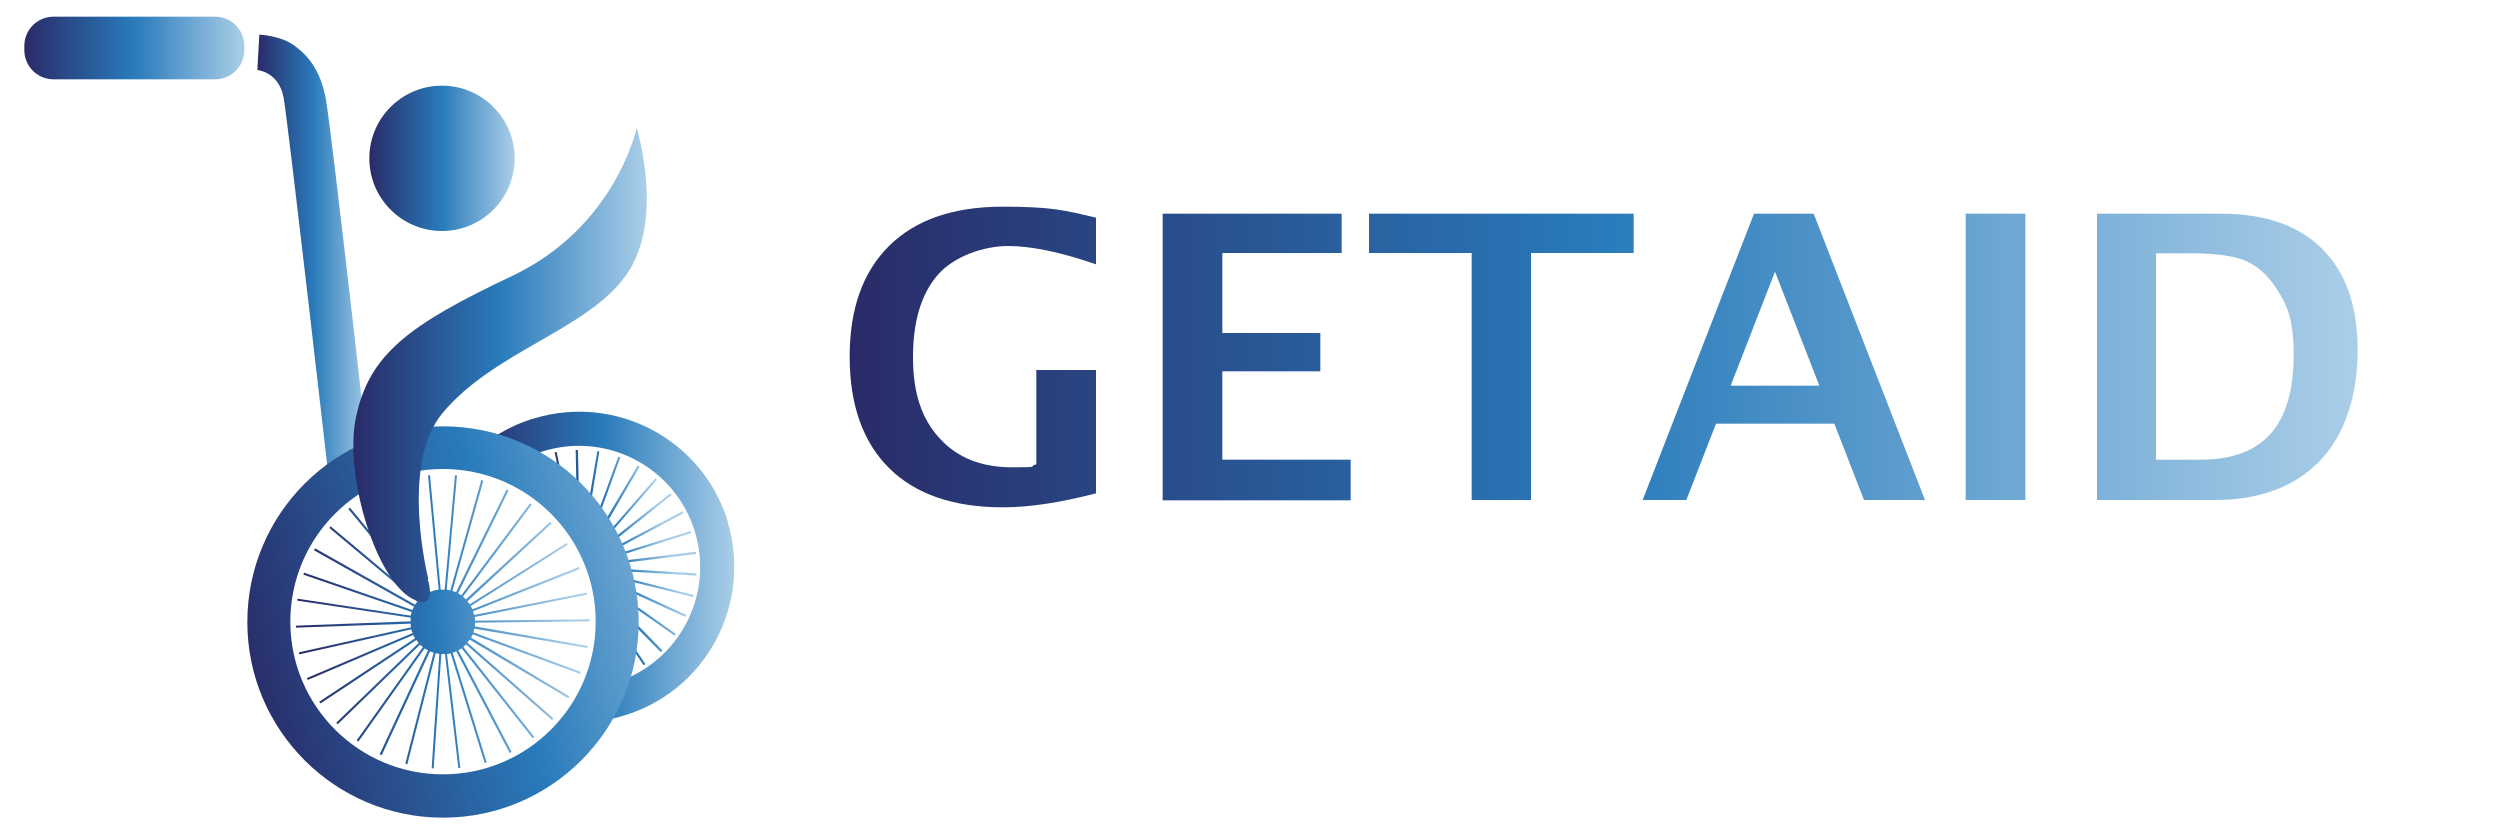 <?xml version="1.0" encoding="UTF-8"?>
<svg xmlns="http://www.w3.org/2000/svg" xmlns:xlink="http://www.w3.org/1999/xlink" version="1.1" viewBox="0 0 750 250">
  <defs>
    <style>
      .cls-1 {
        fill: url(#linear-gradient-8);
      }

      .cls-2 {
        fill: url(#linear-gradient-7);
      }

      .cls-3 {
        fill: url(#linear-gradient-5);
      }

      .cls-4 {
        fill: url(#linear-gradient-6);
      }

      .cls-5 {
        fill: url(#linear-gradient-9);
      }

      .cls-6 {
        fill: url(#linear-gradient-4);
      }

      .cls-7 {
        fill: url(#linear-gradient-3);
      }

      .cls-8 {
        fill: url(#linear-gradient-2);
      }

      .cls-9 {
        fill: url(#linear-gradient);
      }

      .cls-10 {
        fill: url(#linear-gradient-10);
      }

      .cls-11 {
        fill: url(#linear-gradient-11);
      }

      .cls-12 {
        fill: url(#linear-gradient-12);
      }

      .cls-13 {
        fill: url(#linear-gradient-13);
      }

      .cls-14 {
        fill: url(#linear-gradient-19);
      }

      .cls-15 {
        fill: url(#linear-gradient-14);
      }

      .cls-16 {
        fill: url(#linear-gradient-21);
      }

      .cls-17 {
        fill: url(#linear-gradient-20);
      }

      .cls-18 {
        fill: url(#linear-gradient-22);
      }

      .cls-19 {
        fill: url(#linear-gradient-23);
      }

      .cls-20 {
        fill: url(#linear-gradient-28);
      }

      .cls-21 {
        fill: url(#linear-gradient-25);
      }

      .cls-22 {
        fill: url(#linear-gradient-32);
      }

      .cls-23 {
        fill: url(#linear-gradient-31);
      }

      .cls-24 {
        fill: url(#linear-gradient-30);
      }

      .cls-25 {
        fill: url(#linear-gradient-15);
      }

      .cls-26 {
        fill: url(#linear-gradient-16);
      }

      .cls-27 {
        fill: url(#linear-gradient-17);
      }

      .cls-28 {
        fill: url(#linear-gradient-18);
      }

      .cls-29 {
        fill: url(#linear-gradient-27);
      }

      .cls-30 {
        fill: url(#linear-gradient-24);
      }

      .cls-31 {
        fill: url(#linear-gradient-26);
      }

      .cls-32 {
        fill: url(#linear-gradient-29);
      }
    </style>
    <linearGradient id="linear-gradient" x1="110.8" y1="204.5" x2="154.3" y2="204.5" gradientTransform="translate(0 252) scale(1 -1)" gradientUnits="userSpaceOnUse">
      <stop offset="0" stop-color="#292b68"/>
      <stop offset=".5" stop-color="#297bbb"/>
      <stop offset="1" stop-color="#aacee8"/>
    </linearGradient>
    <linearGradient id="linear-gradient-2" x1="7.3" y1="237.6" x2="73.3" y2="237.6" xlink:href="#linear-gradient"/>
    <linearGradient id="linear-gradient-3" x1="77.2" y1="174.4" x2="111.1" y2="174.4" xlink:href="#linear-gradient"/>
    <linearGradient id="linear-gradient-4" x1="141.2" y1="81.8" x2="220.4" y2="81.8" xlink:href="#linear-gradient"/>
    <linearGradient id="linear-gradient-5" x1="167.4" y1="100.3" x2="196" y2="107.3" xlink:href="#linear-gradient"/>
    <linearGradient id="linear-gradient-6" x1="166.2" y1="105.3" x2="194.8" y2="112.3" xlink:href="#linear-gradient"/>
    <linearGradient id="linear-gradient-7" x1="166.8" y1="103" x2="195.4" y2="110" xlink:href="#linear-gradient"/>
    <linearGradient id="linear-gradient-8" x1="169" y1="94" x2="197.6" y2="101" xlink:href="#linear-gradient"/>
    <linearGradient id="linear-gradient-9" x1="168.2" y1="97.3" x2="196.8" y2="104.3" xlink:href="#linear-gradient"/>
    <linearGradient id="linear-gradient-10" x1="171.7" y1="82.8" x2="200.3" y2="89.8" xlink:href="#linear-gradient"/>
    <linearGradient id="linear-gradient-11" x1="172.7" y1="78.8" x2="201.3" y2="85.8" xlink:href="#linear-gradient"/>
    <linearGradient id="linear-gradient-12" x1="169.8" y1="90.5" x2="198.4" y2="97.5" xlink:href="#linear-gradient"/>
    <linearGradient id="linear-gradient-13" x1="170.8" y1="86.7" x2="199.4" y2="93.7" xlink:href="#linear-gradient"/>
    <linearGradient id="linear-gradient-14" x1="174.6" y1="70.9" x2="203.2" y2="77.9" xlink:href="#linear-gradient"/>
    <linearGradient id="linear-gradient-15" x1="175.6" y1="67.1" x2="204.2" y2="74.1" xlink:href="#linear-gradient"/>
    <linearGradient id="linear-gradient-16" x1="176.5" y1="63.4" x2="205.1" y2="70.4" xlink:href="#linear-gradient"/>
    <linearGradient id="linear-gradient-17" x1="173.7" y1="74.8" x2="202.3" y2="81.8" xlink:href="#linear-gradient"/>
    <linearGradient id="linear-gradient-18" x1="177.3" y1="59.9" x2="205.9" y2="66.9" xlink:href="#linear-gradient"/>
    <linearGradient id="linear-gradient-19" x1="165.7" y1="107.5" x2="194.3" y2="114.5" xlink:href="#linear-gradient"/>
    <linearGradient id="linear-gradient-20" x1="180.2" y1="48.2" x2="208.8" y2="55.1" xlink:href="#linear-gradient"/>
    <linearGradient id="linear-gradient-21" x1="165.1" y1="109.7" x2="193.7" y2="116.7" xlink:href="#linear-gradient"/>
    <linearGradient id="linear-gradient-22" x1="179.2" y1="52.2" x2="207.8" y2="59.2" xlink:href="#linear-gradient"/>
    <linearGradient id="linear-gradient-23" x1="178.2" y1="56.3" x2="206.8" y2="63.3" xlink:href="#linear-gradient"/>
    <linearGradient id="linear-gradient-24" x1="72.4" y1="50.8" x2="229.6" y2="88.8" xlink:href="#linear-gradient"/>
    <linearGradient id="linear-gradient-25" x1="90.6" y1="62" x2="172.3" y2="68.7" xlink:href="#linear-gradient"/>
    <linearGradient id="linear-gradient-26" x1="106.1" y1="142.5" x2="194" y2="142.5" xlink:href="#linear-gradient"/>
    <linearGradient id="linear-gradient-27" x1="254.9" y1="107.1" x2="707.2" y2="107.1" gradientTransform="matrix(1,0,0,1,0,0)" xlink:href="#linear-gradient"/>
    <linearGradient id="linear-gradient-28" x1="254.9" y1="107.1" x2="707.2" y2="107.1" gradientTransform="matrix(1,0,0,1,0,0)" xlink:href="#linear-gradient"/>
    <linearGradient id="linear-gradient-29" x1="254.9" y1="107.1" x2="707.2" y2="107.1" gradientTransform="matrix(1,0,0,1,0,0)" xlink:href="#linear-gradient"/>
    <linearGradient id="linear-gradient-30" x1="254.9" y1="107.1" x2="707.2" y2="107.1" gradientTransform="matrix(1,0,0,1,0,0)" xlink:href="#linear-gradient"/>
    <linearGradient id="linear-gradient-31" x1="254.9" y1="107.1" x2="707.2" y2="107.1" gradientTransform="matrix(1,0,0,1,0,0)" xlink:href="#linear-gradient"/>
    <linearGradient id="linear-gradient-32" x1="254.9" y1="107.1" x2="707.2" y2="107.1" gradientTransform="matrix(1,0,0,1,0,0)" xlink:href="#linear-gradient"/>
  </defs>
  <!-- Generator: Adobe Illustrator 28.6.0, SVG Export Plug-In . SVG Version: 1.2.0 Build 709)  -->
  <g>
    <g id="Layer_1">
      <g>
        <circle class="cls-9" cx="132.6" cy="47.5" r="21.8"/>
        <path class="cls-8" d="M7.3,13.8c0-4.9,3.9-8.8,8.8-8.8h48.4c4.9,0,8.8,3.9,8.8,8.8v1.2c0,4.9-3.9,8.8-8.8,8.8H16.1c-4.9,0-8.8-3.9-8.8-8.8"/>
        <path class="cls-7" d="M77.2,21s6.5.5,7.9,8.4c1.4,7.9,13.7,115.6,13.7,115.6l12.2-3.4s-11.7-103.9-13.3-112.2-5.3-12.8-9.5-15.8c-4.2-3-10.4-3.2-10.4-3.2l-.6,10.7h0Z"/>
        <g>
          <path class="cls-6" d="M218.4,156.7c-7.4-24.7-33.4-38.6-58.1-31.2-7.5,2.2-14,6.2-19.2,11.3,1.1-.2,2.3-.3,3.5-.3,3.5.1,6.4,1.4,9,3.3,2.9-1.9,6.1-3.5,9.6-4.5,19.2-5.8,39.5,5.1,45.3,24.3,5.8,19.2-5.1,39.5-24.3,45.3-1.5.5-3.1.8-4.6,1.1-.2.3-.4.7-.5,1-.3.8-.5,1.7-.8,2.5-.6,1.8-1.4,3.6-2.2,5.4-.3.6-.6,1.2-.9,1.8,4-.1,8-.8,11.9-2,24.7-7.4,38.6-33.4,31.2-58.1h0Z"/>
          <g>
            <path class="cls-3" d="M178,159.4l8.1-22.2c-.2,0-.4-.1-.6-.2l-8,21.9c.2.2.3.4.5.6h0Z"/>
            <path class="cls-4" d="M173.8,154.9l-.4-19.9c-.2,0-.4,0-.7,0l.4,19.3c.2.2.4.4.7.6h0Z"/>
            <path class="cls-2" d="M176.2,157.3l3.6-21.9c-.2,0-.4,0-.6-.1l-3.6,21.4c.2.2.4.4.6.6h0Z"/>
            <path class="cls-1" d="M180.5,163l16.6-19.1c-.2-.1-.3-.3-.5-.4l-16.5,19c.1.2.2.4.4.6Z"/>
            <path class="cls-5" d="M179.4,161.3l12.5-21.3c-.2-.1-.4-.2-.6-.3l-12.4,21c.1.2.3.4.4.6h0Z"/>
            <path class="cls-10" d="M182.9,167.6l24.5-7.7c0-.2-.1-.4-.2-.6l-24.6,7.7c0,.2.2.4.3.6Z"/>
            <path class="cls-11" d="M183.6,169.3l25.2-3.1c0-.2,0-.4,0-.7l-25.3,3.1c0,.2.2.4.2.6Z"/>
            <path class="cls-12" d="M181.4,164.5l20.1-16c-.1-.2-.3-.3-.4-.5l-20.1,15.9c.1.2.2.4.3.6Z"/>
            <path class="cls-13" d="M182.2,166.1l22.8-12.1c0-.2-.2-.4-.3-.6l-22.8,12.1c0,.2.2.4.3.6h0Z"/>
            <path class="cls-15" d="M184.7,173.3l23.2,5.8c0-.2.1-.4.2-.6l-23.5-5.9c0,.2.1.5.2.7h0Z"/>
            <path class="cls-25" d="M185.1,175.7l20.5,9.4c0-.2.2-.4.3-.6l-20.9-9.6c0,.3,0,.5.1.8h0Z"/>
            <path class="cls-26" d="M185.3,178.7l17.1,12c.1-.2.3-.4.4-.5l-17.5-12.3c0,.3,0,.5,0,.8Z"/>
            <path class="cls-27" d="M184,170.5c0,.2.1.4.2.7l24.7,1.5c0-.2,0-.4,0-.7l-25-1.5Z"/>
            <path class="cls-28" d="M185.3,182.5l12.9,13.1c.2-.1.3-.3.5-.5l-13.3-13.6c0,.3,0,.6,0,.9Z"/>
            <path class="cls-14" d="M170.4,152l-3.4-16.4c-.2,0-.4,0-.6.1l3.2,15.7c.3.2.5.4.8.6Z"/>
            <path class="cls-17" d="M181.4,202.7c-.1.3-.3.5-.4.8l.3,1.1c.2,0,.4,0,.6-.1l-.4-1.9c0,0,0,.1,0,.2Z"/>
            <path class="cls-16" d="M165.2,148.2l-4.4-10.8c-.2,0-.4.2-.6.2l4,9.9c.3.2.6.4,1,.6Z"/>
            <path class="cls-18" d="M184.2,194.4c0,.2,0,.3,0,.5l3.4,7.8c.2,0,.4-.2.6-.3l-3.8-8.7c0,.2,0,.5-.1.7h0Z"/>
            <path class="cls-19" d="M185,187.5l8.1,12.1.5-.4-8.6-12.7c0,.3,0,.7,0,1h0Z"/>
          </g>
        </g>
        <g>
          <path class="cls-30" d="M132.9,127.9c-32.4,0-58.7,26.3-58.7,58.7s26.3,58.7,58.7,58.7,58.7-26.3,58.7-58.7-26.3-58.7-58.7-58.7h0ZM132.9,232.3c-25.3,0-45.8-20.5-45.8-45.8s20.5-45.8,45.8-45.8,45.8,20.5,45.8,45.8-20.5,45.8-45.8,45.8h0Z"/>
          <path class="cls-21" d="M142.5,187.9c0-.4,0-.8,0-1.1l34.4-.4c0-.2,0-.4,0-.6l-34.4.4c0-.4,0-.8-.1-1.1l33.7-6.7c0-.2,0-.4-.1-.6l-33.8,6.7c0-.4-.2-.7-.3-1.1l32-12.7c0-.2-.2-.4-.2-.6l-32,12.7c-.2-.4-.3-.7-.5-1h0l29.1-18.4c-.1-.2-.2-.4-.3-.5l-29.1,18.4c-.2-.3-.4-.6-.7-.9h0l25.3-23.4c-.1-.2-.3-.3-.4-.5l-25.3,23.3h0c-.3-.3-.6-.5-.9-.8h0l20.6-27.6c-.2-.1-.3-.3-.5-.4l-20.6,27.6h0c-.3-.2-.6-.4-1-.6h0l15.2-30.9c-.2,0-.4-.2-.6-.3l-15.2,30.9h0c-.3-.2-.7-.3-1.1-.4h0l9.3-33.1c-.2,0-.4-.1-.6-.2l-9.3,33.1c-.4,0-.7-.2-1.1-.2h0l3.1-34.3c-.2,0-.4,0-.6,0l-3.1,34.3c-.2,0-.4,0-.6,0s-.4,0-.6,0l-3.2-34.3c-.2,0-.4,0-.6,0l3.2,34.3c-1.8.2-3.4.9-4.7,1.9l-21.9-26.5c-.2.1-.3.3-.5.4l21.9,26.5c-.3.3-.6.5-.8.8h0l-26.4-22.1c-.1.2-.3.3-.4.5l26.4,22.1h0c-.2.3-.5.6-.7.9l-30-16.9c-.1.2-.2.4-.3.6l30,16.9c-.2.3-.3.7-.5,1h0l-32.5-11.2c0,.2-.1.4-.2.6l32.5,11.2c-.1.4-.2.7-.3,1.1h0l-34-5.1c0,.2,0,.4,0,.6l34,5.1h0c0,.4,0,.7,0,1.1h0s-34.4,1.3-34.4,1.3c0,.2,0,.4,0,.6l34.4-1.2h0c0,.4,0,.8.1,1.1h0l-33.6,7.5c0,.2,0,.4.1.6l33.6-7.5h0c0,.4.2.7.4,1.1h0l-31.7,13.5c0,.2.2.4.2.6l31.7-13.5c.2.3.3.7.5,1h0l-28.7,19c.1.2.2.4.4.5l28.7-19h0c.2.3.5.6.7.9h0l-24.7,23.9c.1.2.3.3.4.5l24.7-23.9c.3.3.6.5.9.7l-19.9,28c.2.1.3.2.5.4l19.9-28c.3.2.6.4,1,.6l-14.5,31.2c.2,0,.4.2.6.3l14.5-31.2h0c.3.1.7.3,1.1.4h0l-8.5,33.3c.2,0,.4.1.6.2l8.5-33.3h0c.4,0,.7.1,1.1.2h0l-2.3,34.3c.2,0,.4,0,.6,0l2.3-34.3c.1,0,.2,0,.3,0,.3,0,.5,0,.8,0h0l4,34.2c.2,0,.4,0,.6,0l-4-34.2h0c.4,0,.8-.1,1.1-.2l10.2,32.9c.2,0,.4-.1.6-.2l-10.2-32.9c.4-.1.7-.3,1.1-.4h0l16,30.5.6-.3-16-30.5c.3-.2.7-.4,1-.6l21.3,27c.2-.1.3-.3.5-.4l-21.3-27h0c.3-.2.6-.5.8-.8l25.8,22.7c.1-.2.3-.3.4-.5l-25.8-22.7h0c.2-.3.5-.6.7-.9h0l29.6,17.6c.1-.2.2-.4.3-.6l-29.5-17.6h0c.2-.3.4-.7.5-1l32.3,11.9c0-.2.1-.4.2-.6l-32.3-11.9h0c.1-.4.2-.7.3-1.1l33.9,5.8c0-.2,0-.4.1-.6l-33.9-5.9h0Z"/>
        </g>
        <path class="cls-31" d="M128.5,173.7s-8.7-34.2,4.2-49.7c15.4-18.6,43.3-24.9,55.1-41.4s3.2-44.2,3.2-44.2c0,0-6.3,29.7-37.4,44.4-31.1,14.7-42.8,23.5-46.8,42.3s7.8,55,20.2,55.5c3.5-.5,1.3-6.9,1.3-6.9h0Z"/>
      </g>
      <g>
        <path class="cls-29" d="M328.8,148c-10.8,2.8-20,4.2-27.9,4.2-14.8,0-26.2-3.9-34.1-11.7-7.9-7.8-11.9-19-11.9-33.5s4-25.5,11.9-33.3,19.3-11.7,34-11.7,18.7,1.1,28,3.3v14c-10.7-3.7-19.5-5.5-26.4-5.5s-16.1,2.9-21.1,8.7c-5,5.8-7.4,14-7.4,24.7s2.6,18.4,7.9,24.2c5.3,5.9,12.6,8.8,21.9,8.8s4.4-.3,7.2-.9v-28.3h17.9v37Z"/>
        <path class="cls-20" d="M348.8,150v-85.9h53.7v11.8h-35.8v24h29.4v11.5h-29.4v26.5h38.5v12.2h-56.4Z"/>
        <path class="cls-32" d="M441.5,150v-74.1h-30.8v-11.8h79.4v11.8h-30.8v74.1h-17.9Z"/>
        <path class="cls-24" d="M492.8,150l33.4-85.9h17.9l33.4,85.9h-18.3l-8.9-22.9h-35.5l-8.9,22.9h-13ZM519.1,115.7h26.7l-13.3-34.2-13.3,34.2Z"/>
        <path class="cls-23" d="M589.7,150v-85.9h17.9v85.9h-17.9Z"/>
        <path class="cls-22" d="M629.1,150v-85.9h37c13.3,0,23.5,3.5,30.6,10.6,7.1,7.1,10.6,17.2,10.6,30.5s-3.8,25.2-11.3,33c-7.5,7.8-18,11.8-31.5,11.8h-35.4ZM646.9,137.9h13.3c9.4,0,16.4-2.6,21-7.8,4.6-5.2,6.9-13.1,6.9-23.7s-1.9-15-5.6-20.5c-2.6-3.8-5.6-6.3-9.2-7.8-3.6-1.4-8.8-2.1-15.7-2.1h-10.8v61.9Z"/>
      </g>
    </g>
  </g>
</svg>